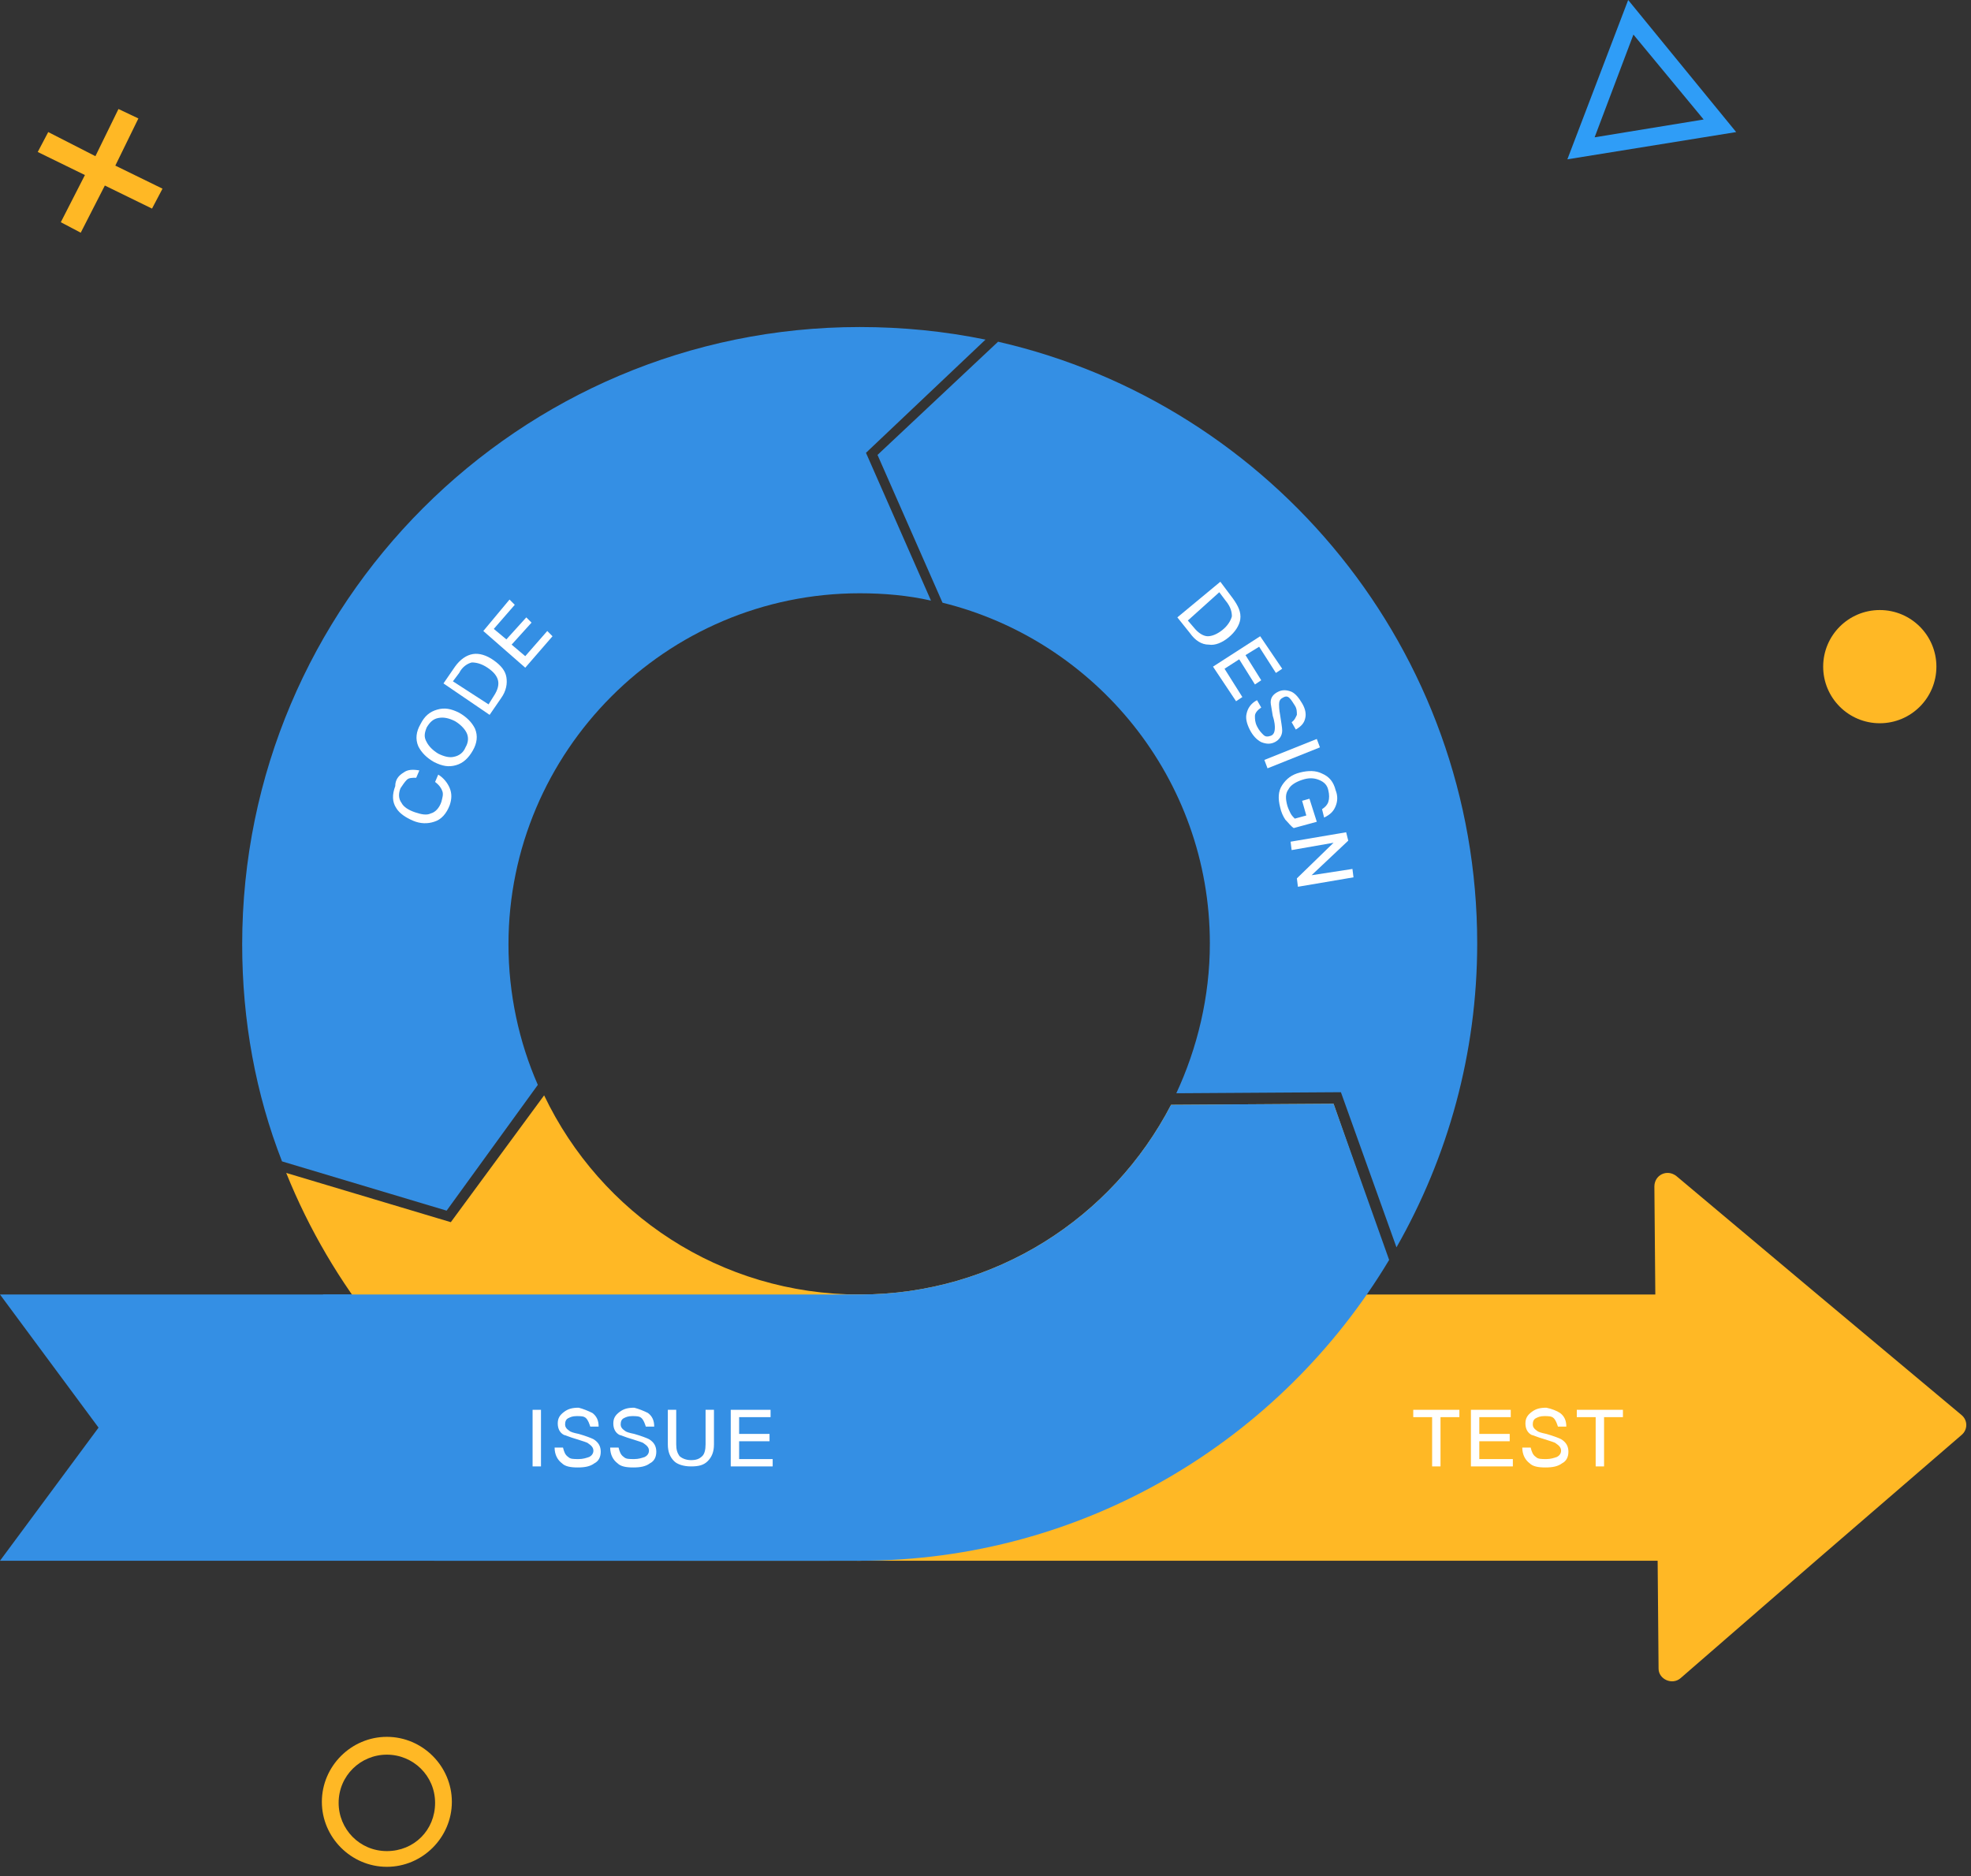 <?xml version="1.0" encoding="UTF-8"?>
<svg width="188px" height="179px" viewBox="0 0 188 179" version="1.1" xmlns="http://www.w3.org/2000/svg" xmlns:xlink="http://www.w3.org/1999/xlink">
    <rect x="0" y="0" width="188" height="179" fill="#333333" stroke="none"/>
    <g id="页面-1" stroke="none" stroke-width="1" fill="none" fill-rule="evenodd">
        <g id="首页效果" transform="translate(-434, -955)" fill-rule="nonzero">
            <g id="敏捷实践" transform="translate(394, 879)">
                <g id="敏捷实践—图案" transform="translate(40, 76)">
                    <path d="M149.5,15.2 L155.3,-9.05941988e-14 L165.6,12.6 L149.5,15.2 Z M155.8,3.3 L152.1,13.1 L162.5,11.4 L155.8,3.3 Z" id="形状" fill="#2F9DF7"></path>
                    <circle id="椭圆形" fill="#FFB825" cx="179.3" cy="63.6" r="5.4"></circle>
                    <path d="M36.9,178.1 C33.5,178.1 30.7,175.3 30.7,171.9 C30.7,168.5 33.5,165.7 36.9,165.7 C40.3,165.7 43.1,168.5 43.1,171.9 C43.1,175.3 40.3,178.1 36.9,178.1 Z M36.9,167.4 C34.4,167.4 32.3,169.4 32.3,172 C32.3,174.5 34.3,176.6 36.9,176.6 C39.5,176.6 41.5,174.6 41.5,172 C41.5,169.4 39.4,167.4 36.9,167.4 Z" id="形状" fill="#FFB825"></path>
                    <polygon id="路径" fill="#FFB825" points="13.2 11.3 11 15.8 15.5 18 14.5 19.9 10 17.7 7.7 22.2 5.8 21.2 8.1 16.7 3.6 14.5 4.6 12.6 9.1 14.9 11.3 10.4"></polygon>
                    <g id="main" transform="translate(0, 31)">
                        <rect id="矩形" fill="#FFB825" x="64.8" y="92.5" width="96.8" height="25.4"></rect>
                        <path d="M187.1,104 C187.7,104.5 187.7,105.4 187.1,105.9 L173.2,117.9 L160.3,129.1 C159.5,129.8 158.2,129.2 158.2,128.2 L158,105.2 L157.8,82.2 C157.8,81.1 159,80.5 159.9,81.2 L173,92.2 L187.1,104 Z" id="路径" fill="#FFB825"></path>
                        <polygon id="路径" fill="#348FE4" points="85.4 92.5 79.1 117.9 -1.42108547e-14 117.9 9.4 105.2 -1.42108547e-14 92.5"></polygon>
                        <polygon id="路径" fill="#FFFFFF" points="139.2 103.5 139.2 104.2 137.4 104.2 137.4 108.9 136.6 108.9 136.6 104.2 134.8 104.2 134.8 103.5"></polygon>
                        <polygon id="路径" fill="#FFFFFF" points="144.1 103.5 144.1 104.2 141.1 104.2 141.1 105.8 144 105.8 144 106.5 141.1 106.5 141.1 108.2 144.3 108.2 144.3 108.9 140.3 108.9 140.3 103.5"></polygon>
                        <path d="M148.8,103.8 C149.2,104.1 149.4,104.5 149.4,105.1 L148.6,105.1 C148.5,104.8 148.4,104.5 148.2,104.3 C148,104.1 147.7,104.1 147.3,104.1 C146.9,104.1 146.7,104.2 146.5,104.3 C146.3,104.4 146.2,104.6 146.2,104.9 C146.2,105.1 146.3,105.3 146.6,105.5 C146.7,105.6 147,105.7 147.5,105.8 C148.2,106 148.7,106.2 148.9,106.3 C149.4,106.6 149.6,107 149.6,107.5 C149.6,108 149.4,108.4 149,108.6 C148.6,108.9 148.1,109 147.4,109 C146.7,109 146.2,108.9 145.9,108.6 C145.5,108.3 145.2,107.8 145.2,107.1 L146,107.1 C146.1,107.5 146.2,107.8 146.5,108 C146.7,108.2 147,108.2 147.5,108.2 C147.9,108.2 148.2,108.1 148.5,108 C148.7,107.9 148.9,107.7 148.9,107.4 C148.9,107.1 148.7,106.9 148.4,106.7 C148.3,106.6 147.9,106.5 147.3,106.3 C146.6,106.1 146.2,105.9 146.1,105.9 C145.7,105.7 145.5,105.3 145.5,104.8 C145.5,104.3 145.7,104 146.1,103.7 C146.5,103.4 146.9,103.3 147.5,103.3 C148,103.4 148.5,103.6 148.8,103.8 Z" id="路径" fill="#FFFFFF"></path>
                        <polygon id="路径" fill="#FFFFFF" points="154.8 103.5 154.8 104.2 153 104.2 153 108.9 152.2 108.9 152.2 104.2 150.4 104.2 150.4 103.5"></polygon>
                        <path d="M83.7,12.4 L89.9,26.5 C104.5,30.1 115.4,43.3 115.4,59 C115.4,64.1 114.2,69 112.2,73.3 L127.9,73.2 L133.2,88 C138.1,79.4 140.9,69.5 140.9,59 C140.9,31.1 121.4,7.6 95.2,1.6 L83.7,12.4 Z" id="路径" fill="#348FE4"></path>
                        <path d="M42.6,84.5 L51.3,72.5 C49.5,68.4 48.5,63.8 48.5,59.1 C48.5,40.7 63.5,25.6 82,25.6 C84.3,25.6 86.6,25.8 88.8,26.3 L82.6,12.2 L94,1.4 C90.1,0.6 86.1,0.2 82,0.2 C49.5,0.2 23.1,26.6 23.1,59.1 C23.1,66.4 24.4,73.4 26.9,79.8 L42.6,84.5 Z" id="路径" fill="#348FE4"></path>
                        <path d="M127.2,74.3 L111.7,74.4 C106.1,85.2 94.9,92.5 82,92.5 C68.7,92.5 57.3,84.8 51.9,73.5 L43,85.6 L27.3,80.9 C36,102.5 57.2,117.9 81.9,117.9 C103.3,117.9 122.1,106.4 132.4,89.2 L127.2,74.3 Z" id="路径" fill="#FFB825"></path>
                        <path d="M127.2,74.3 L111.7,74.4 C106.1,85.2 94.9,92.5 82,92.5 C68.7,92.5 30.8,92.5 30.8,92.5 L41.4,117.9 C41.4,117.9 70.6,117.9 82,117.9 C103.4,117.9 122.2,106.4 132.5,89.2 L127.2,74.3 Z" id="路径" fill="#348FE4"></path>
                        <path d="M38.5,42.7 C38.9,42.4 39.4,42.4 40,42.5 L39.7,43.2 C39.3,43.2 39,43.2 38.8,43.4 C38.6,43.6 38.4,43.9 38.2,44.2 C38,44.7 38,45.2 38.3,45.6 C38.5,46 39,46.3 39.6,46.5 C40.2,46.7 40.7,46.8 41.1,46.6 C41.5,46.5 41.9,46.1 42.1,45.5 C42.2,45.1 42.3,44.8 42.2,44.5 C42.1,44.2 41.9,43.9 41.5,43.6 L41.8,42.9 C42.3,43.2 42.7,43.7 42.9,44.2 C43.1,44.7 43.1,45.2 42.9,45.8 C42.6,46.6 42.1,47.2 41.4,47.4 C40.8,47.6 40.1,47.6 39.4,47.3 C38.7,47 38.1,46.6 37.8,46.1 C37.4,45.5 37.4,44.8 37.7,44 C37.7,43.4 38,43 38.5,42.7 Z" id="路径" fill="#FFFFFF"></path>
                        <path d="M41.7,36.7 C42.4,36.5 43,36.6 43.8,37 C44.5,37.4 45,37.9 45.3,38.5 C45.6,39.2 45.5,39.9 45.1,40.6 C44.7,41.3 44.2,41.8 43.5,42 C42.8,42.2 42.2,42.1 41.4,41.7 C40.7,41.3 40.2,40.8 39.9,40.2 C39.6,39.5 39.7,38.8 40.1,38.1 C40.5,37.3 41,36.9 41.7,36.7 Z M40.7,39.8 C40.9,40.2 41.3,40.6 41.8,40.9 C42.4,41.2 42.9,41.3 43.3,41.2 C43.8,41.1 44.2,40.8 44.4,40.3 C44.7,39.8 44.7,39.3 44.5,38.9 C44.3,38.5 43.9,38.1 43.4,37.8 C42.8,37.5 42.3,37.4 41.8,37.5 C41.3,37.6 41,37.9 40.7,38.4 C40.5,38.9 40.4,39.3 40.7,39.8 Z" id="形状" fill="#FFFFFF"></path>
                        <path d="M43.4,32.6 C43.9,31.9 44.5,31.5 45.1,31.4 C45.7,31.3 46.4,31.5 47.1,32 C47.8,32.5 48.2,33 48.3,33.6 C48.4,34.2 48.3,34.9 47.8,35.6 L46.7,37.2 L42.3,34.2 L43.4,32.6 Z M46.6,36.2 L47.1,35.4 C47.5,34.8 47.6,34.3 47.5,33.9 C47.4,33.5 47.1,33.1 46.5,32.7 C45.9,32.3 45.4,32.2 45,32.2 C44.6,32.3 44.1,32.6 43.8,33.2 L43.2,34 L46.6,36.2 Z" id="形状" fill="#FFFFFF"></path>
                        <polygon id="路径" fill="#FFFFFF" points="48.6 26.2 49.1 26.7 47.1 29 48.3 30 50.2 27.9 50.7 28.4 48.8 30.5 50.1 31.6 52.2 29.2 52.7 29.7 50.1 32.7 46.1 29.2"></polygon>
                        <path d="M117.6,26.1 C118.1,26.8 118.4,27.4 118.3,28.1 C118.2,28.7 117.8,29.3 117.2,29.8 C116.6,30.3 115.9,30.6 115.3,30.5 C114.6,30.5 114,30.1 113.5,29.4 L112.3,27.9 L116.4,24.5 L117.6,26.1 Z M113.3,28.2 L113.9,28.9 C114.3,29.4 114.8,29.7 115.2,29.7 C115.6,29.7 116.1,29.5 116.6,29.1 C117.1,28.7 117.4,28.2 117.5,27.8 C117.5,27.4 117.4,26.9 116.9,26.3 L116.3,25.5 L113.3,28.2 Z" id="形状" fill="#FFFFFF"></path>
                        <polygon id="路径" fill="#FFFFFF" points="122.3 32.8 121.7 33.2 120.1 30.7 118.8 31.5 120.3 33.9 119.7 34.3 118.2 31.9 116.8 32.8 118.5 35.5 117.9 35.9 115.7 32.6 120.2 29.7"></polygon>
                        <path d="M124.5,37.5 C124.4,38 124.1,38.3 123.6,38.6 L123.2,37.9 C123.5,37.7 123.6,37.4 123.7,37.2 C123.7,36.9 123.7,36.6 123.5,36.3 C123.3,36 123.2,35.8 123,35.6 C122.8,35.4 122.6,35.4 122.3,35.6 C122.1,35.7 122,35.9 122,36.2 C122,36.3 122,36.7 122.1,37.2 C122.2,37.9 122.3,38.4 122.3,38.7 C122.3,39.2 122,39.6 121.6,39.8 C121.2,40 120.8,40 120.3,39.8 C119.9,39.6 119.5,39.2 119.2,38.6 C118.9,38 118.8,37.5 118.9,37.1 C119,36.6 119.3,36.1 119.9,35.8 L120.3,36.5 C120,36.7 119.7,37 119.7,37.3 C119.7,37.6 119.7,37.9 119.9,38.3 C120.1,38.7 120.3,38.9 120.5,39.1 C120.7,39.3 120.9,39.3 121.2,39.2 C121.5,39.1 121.6,38.8 121.6,38.4 C121.6,38.3 121.6,37.9 121.4,37.3 C121.3,36.6 121.2,36.2 121.2,36 C121.2,35.5 121.5,35.2 121.9,35 C122.3,34.8 122.7,34.8 123.2,35 C123.6,35.2 123.9,35.6 124.2,36.1 C124.5,36.6 124.6,37.1 124.5,37.5 Z" id="路径" fill="#FFFFFF"></path>
                        <polygon id="路径" fill="#FFFFFF" points="125.9 40.3 120.9 42.3 120.6 41.5 125.6 39.5"></polygon>
                        <path d="M127.4,45.9 C127.2,46.4 126.9,46.7 126.3,47 L126.1,46.2 C126.4,46 126.6,45.8 126.7,45.5 C126.8,45.2 126.8,44.8 126.7,44.4 C126.6,43.9 126.3,43.6 125.8,43.4 C125.3,43.2 124.8,43.2 124.2,43.4 C123.6,43.6 123.1,43.9 122.9,44.3 C122.6,44.7 122.6,45.2 122.8,45.9 C122.9,46.2 123,46.4 123.1,46.6 C123.2,46.8 123.4,47 123.5,47.1 L124.6,46.8 L124.2,45.4 L124.9,45.2 L125.6,47.4 L123.4,48 C123.1,47.8 122.9,47.5 122.6,47.2 C122.4,46.9 122.2,46.5 122.1,46 C121.9,45.2 121.9,44.5 122.3,43.9 C122.7,43.3 123.2,42.9 124,42.7 C124.8,42.5 125.5,42.5 126.1,42.8 C126.8,43.1 127.2,43.6 127.4,44.4 C127.6,44.9 127.6,45.4 127.4,45.9 Z" id="路径" fill="#FFFFFF"></path>
                        <polygon id="路径" fill="#FFFFFF" points="128.6 49.2 125.1 52.5 125.1 52.5 129 51.9 129.1 52.7 123.8 53.6 123.7 52.8 127.2 49.4 127.2 49.4 123.2 50.1 123.1 49.3 128.4 48.4"></polygon>
                        <polygon id="路径" fill="#FFFFFF" points="51.6 103.5 51.6 108.9 50.8 108.9 50.8 103.5"></polygon>
                        <path d="M56.5,103.8 C56.9,104.1 57.1,104.5 57.1,105.1 L56.3,105.1 C56.2,104.8 56.1,104.5 55.9,104.3 C55.7,104.1 55.4,104.1 55,104.1 C54.6,104.1 54.4,104.2 54.2,104.3 C54,104.4 53.9,104.6 53.9,104.9 C53.9,105.1 54,105.3 54.3,105.5 C54.4,105.6 54.7,105.7 55.2,105.8 C55.9,106 56.4,106.2 56.6,106.3 C57.1,106.6 57.3,107 57.3,107.5 C57.3,108 57.1,108.4 56.7,108.6 C56.3,108.9 55.8,109 55.1,109 C54.4,109 53.9,108.9 53.6,108.6 C53.2,108.3 52.9,107.8 52.9,107.1 L53.7,107.1 C53.8,107.5 53.9,107.8 54.2,108 C54.4,108.2 54.7,108.2 55.2,108.2 C55.6,108.2 55.9,108.1 56.2,108 C56.4,107.9 56.6,107.7 56.6,107.4 C56.6,107.1 56.4,106.9 56.1,106.7 C56,106.6 55.6,106.5 55,106.3 C54.3,106.1 53.9,105.9 53.8,105.9 C53.4,105.7 53.2,105.3 53.2,104.8 C53.2,104.3 53.4,104 53.8,103.7 C54.2,103.4 54.6,103.3 55.2,103.3 C55.6,103.4 56.1,103.6 56.5,103.8 Z" id="路径" fill="#FFFFFF"></path>
                        <path d="M61.8,103.8 C62.2,104.1 62.4,104.5 62.4,105.1 L61.6,105.1 C61.5,104.8 61.4,104.5 61.2,104.3 C61,104.1 60.7,104.1 60.3,104.1 C59.9,104.1 59.7,104.2 59.5,104.3 C59.3,104.4 59.2,104.6 59.2,104.9 C59.2,105.1 59.3,105.3 59.6,105.5 C59.7,105.6 60,105.7 60.5,105.8 C61.2,106 61.7,106.2 61.9,106.3 C62.4,106.6 62.6,107 62.6,107.5 C62.6,108 62.4,108.4 62,108.6 C61.6,108.9 61.1,109 60.4,109 C59.7,109 59.2,108.9 58.9,108.6 C58.5,108.3 58.2,107.8 58.2,107.1 L59,107.1 C59.1,107.5 59.2,107.8 59.5,108 C59.7,108.2 60,108.2 60.5,108.2 C60.9,108.2 61.2,108.1 61.5,108 C61.7,107.9 61.9,107.7 61.9,107.4 C61.9,107.1 61.7,106.9 61.4,106.7 C61.3,106.6 60.9,106.5 60.3,106.3 C59.6,106.1 59.2,105.9 59.1,105.9 C58.7,105.7 58.5,105.3 58.5,104.8 C58.5,104.3 58.7,104 59.1,103.7 C59.5,103.4 59.9,103.3 60.5,103.3 C60.9,103.4 61.4,103.6 61.8,103.8 Z" id="路径" fill="#FFFFFF"></path>
                        <path d="M64.5,103.5 L64.5,106.8 C64.5,107.3 64.6,107.6 64.8,107.9 C65,108.1 65.4,108.3 65.9,108.3 C66.4,108.3 66.7,108.2 67,107.9 C67.2,107.7 67.3,107.3 67.3,106.8 L67.3,103.5 L68.1,103.5 L68.1,106.8 C68.1,107.5 67.9,108 67.5,108.4 C67.1,108.8 66.6,108.9 65.9,108.9 C65.2,108.9 64.6,108.7 64.3,108.4 C63.9,108 63.7,107.5 63.7,106.8 L63.7,103.5 L64.5,103.5 Z" id="路径" fill="#FFFFFF"></path>
                        <polygon id="路径" fill="#FFFFFF" points="73.5 103.5 73.5 104.2 70.5 104.2 70.5 105.8 73.4 105.8 73.4 106.5 70.5 106.5 70.5 108.2 73.7 108.2 73.7 108.9 69.7 108.9 69.7 103.5"></polygon>
                    </g>
                </g>
            </g>
        </g>
    </g>
</svg>